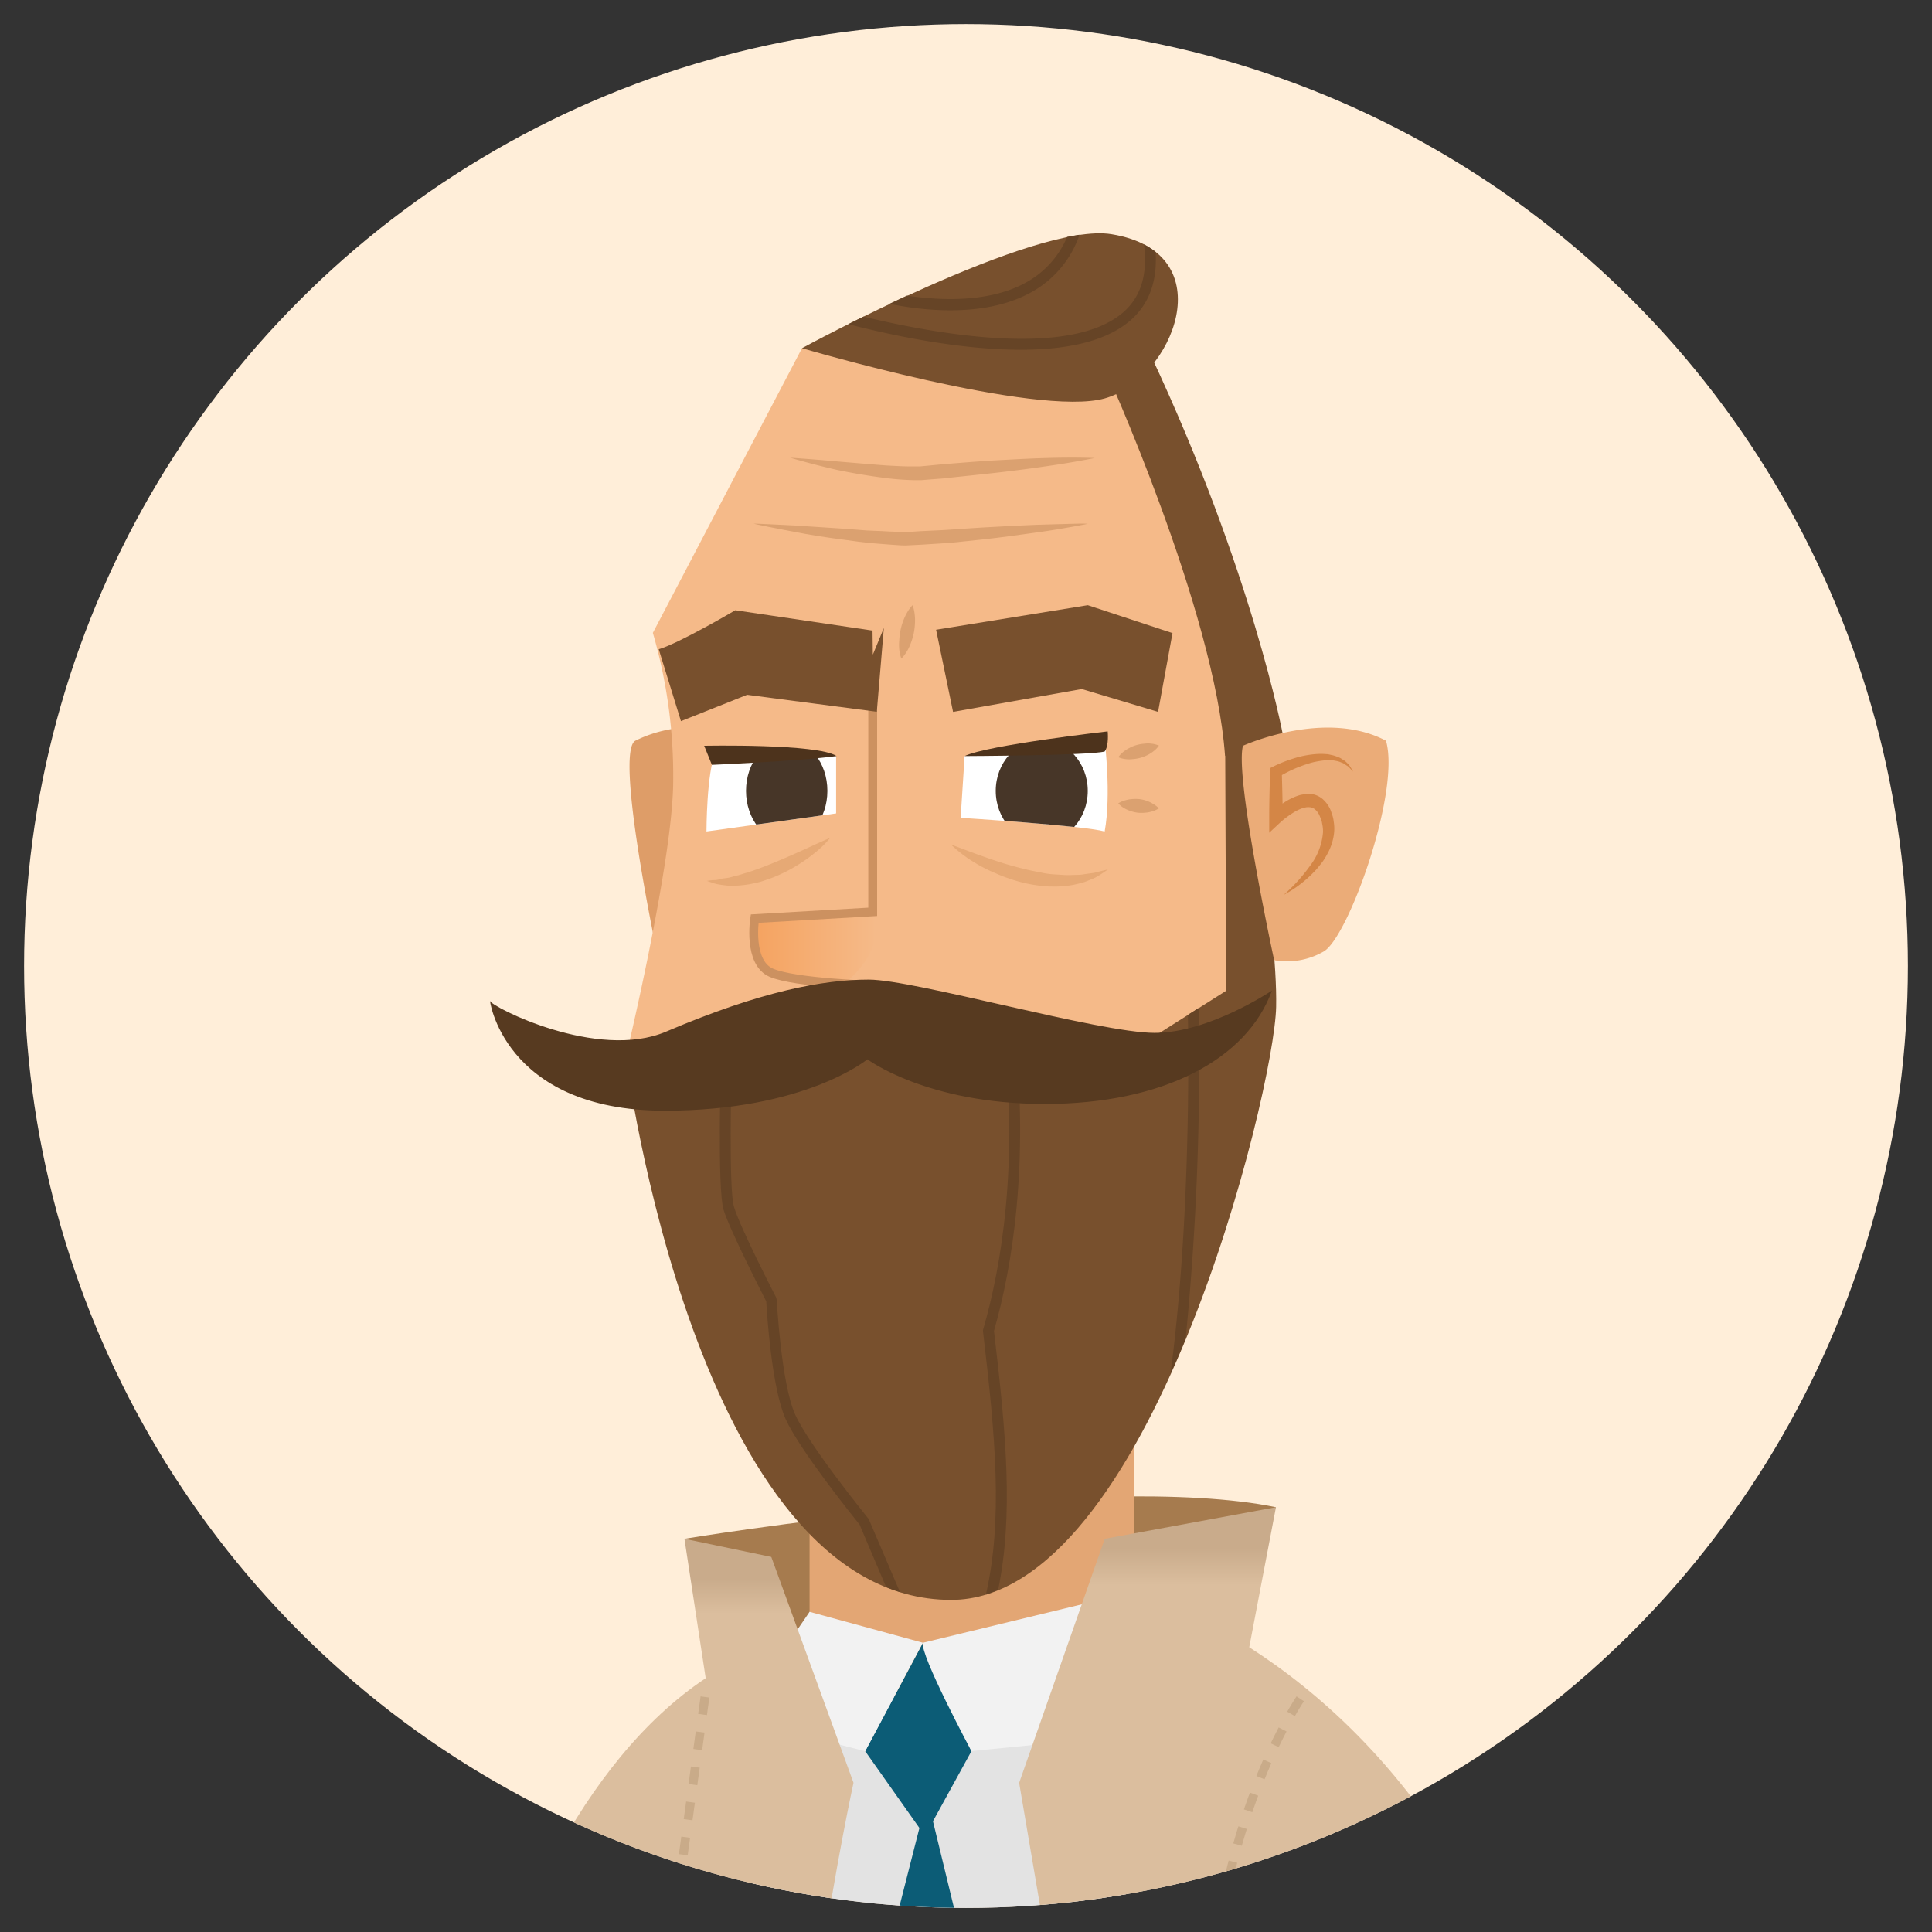 <svg id="Livello_1" data-name="Livello 1" xmlns="http://www.w3.org/2000/svg" xmlns:xlink="http://www.w3.org/1999/xlink" viewBox="0 0 321 321"><rect x="0" y="0" width="321" height="321" fill="#333333" stroke="none"/><defs><style>.cls-1,.cls-17,.cls-27{fill:none;}.cls-2{fill:#ffeed9;}.cls-3{clip-path:url(#clip-path);}.cls-4{fill:#a67b4e;}.cls-5{fill:#e3a674;}.cls-6{fill:#e3e3e3;}.cls-7{fill:url(#linear-gradient);}.cls-8{fill:#f2f2f2;}.cls-9{fill:#de9d68;}.cls-10{fill:#f5ba89;}.cls-11{fill:url(#linear-gradient-2);}.cls-12{fill:#78502d;}.cls-13{fill:#fff;}.cls-14{fill:#ebac78;}.cls-15{fill:#d48646;}.cls-16{fill:#dba170;}.cls-17{stroke:#cc9160;}.cls-17,.cls-27{stroke-miterlimit:10;stroke-width:1.47px;}.cls-18{clip-path:url(#clip-path-2);}.cls-19{fill:#473628;}.cls-20{clip-path:url(#clip-path-3);}.cls-21{fill:#4d331c;}.cls-22{fill:#e6a975;}.cls-23{fill:#664426;}.cls-24{fill:#573a20;}.cls-25{fill:url(#linear-gradient-3);}.cls-26{fill:url(#linear-gradient-4);}.cls-27{stroke:#c9ab89;stroke-dasharray:2.94;}</style><clipPath id="clip-path"><circle class="cls-1" cx="160.5" cy="160.5" r="156.5"/></clipPath><linearGradient id="linear-gradient" x1="152.42" y1="349.84" x2="154.11" y2="373.49" gradientUnits="userSpaceOnUse"><stop offset="0" stop-color="#0c5c76"/><stop offset="1" stop-color="#094457"/></linearGradient><linearGradient id="linear-gradient-2" x1="125.36" y1="157.6" x2="145.53" y2="157.6" gradientUnits="userSpaceOnUse"><stop offset="0" stop-color="#f5a360"/><stop offset="1" stop-color="#f5ba89"/></linearGradient><clipPath id="clip-path-2"><path class="cls-1" d="M117.38,138.15l21.54-3v-9.55s-12.88-1.56-20-.72C117.38,128.28,117.38,138.15,117.38,138.15Z"/></clipPath><clipPath id="clip-path-3"><path class="cls-1" d="M160.27,125.62l-.66,10.26s20.41,1.29,23.93,2.27c1.13-6.19,0-15.08,0-15.08S167.17,124.49,160.27,125.62Z"/></clipPath><linearGradient id="linear-gradient-3" x1="216.15" y1="263.34" x2="216.15" y2="257.28" gradientUnits="userSpaceOnUse"><stop offset="0" stop-color="#dbbe9e"/><stop offset="1" stop-color="#c9ab8b"/></linearGradient><linearGradient id="linear-gradient-4" x1="104.76" y1="268.13" x2="104.76" y2="262.29" xlink:href="#linear-gradient-3"/></defs><title>ispettore-sta-avatar</title><circle class="cls-2" cx="160.5" cy="160.5" r="156.5"/><g class="cls-3"><path class="cls-4" d="M113.72,255.67s68.72-11.35,98.27-5.25c-8.18,15.11-10.71,20.17-10.71,20.17L137.9,285.46Z"/><rect class="cls-5" x="134.51" y="200.87" width="53.91" height="90.09"/><polygon class="cls-6" points="124.17 281.95 185.8 281.95 190.68 376.74 149.47 400.72 125.2 371.11 124.17 281.95"/><polygon class="cls-7" points="153.34 272.94 143.75 290.96 152.76 303.72 137.37 364.16 152.76 388.83 169.32 361.53 155.01 302.6 161.4 290.96 153.34 272.94"/><path class="cls-8" d="M153.35,272.94c-.59,1.88,8.05,18,8.05,18l26.65-2.63,2.63-24.4Z"/><path class="cls-9" d="M109.45,159.73S102,125,105.56,123.07a21.42,21.42,0,0,1,8.16-2.18S113.4,150.38,109.45,159.73Z"/><polygon class="cls-8" points="134.51 267.8 153.34 272.94 143.75 290.96 122.45 285.52 134.51 267.8"/><path class="cls-10" d="M133.25,57.85l-24.78,47.3a85.11,85.11,0,0,1,3.37,25.52c-.37,13.89-7.88,45.05-7.88,45.05s15.77,67.57,50.68,68.32,53.68-78.84,54.05-83.72-11.64-84.46-18.77-99.85C174.91,50.71,152.77,51.84,133.25,57.85Z"/><path class="cls-11" d="M139.93,163.7s-12.92-1.06-13.77-4a29.73,29.73,0,0,1-.8-7.1L145,151.5S148,157.37,139.93,163.7Z"/><path class="cls-12" d="M133.25,57.85s39,11.51,50.29,8.35,20-24.21,1.13-27.29C171.87,36.82,133.25,57.85,133.25,57.85Z"/><path class="cls-12" d="M183.54,61.13s18.3,40.26,20,64.47c3.15.28,9.58-3.66,9.58-3.66s-5-26.84-21.9-62.88C187.21,56.12,183.54,61.13,183.54,61.13Z"/><polygon class="cls-12" points="158.35 118.28 155.53 104.63 180.73 100.55 194.81 105.19 192.41 118.28 179.74 114.48 158.35 118.28"/><path class="cls-13" d="M117.38,138.15l21.54-3v-9.55s-12.88-1.56-20-.72C117.38,128.28,117.38,138.15,117.38,138.15Z"/><path class="cls-12" d="M104,175.72l42.7-7.89,43.64,5.26,13.39-8.48-.16-39,3-1.69s5.74,29.28,5.46,43.36-21,98.54-54,98.54C115.6,265.81,104,175.72,104,175.72Z"/><path class="cls-14" d="M206.52,123.91s13.62-6.19,23.76-.84c2.44,8.35-6.19,32.56-10.32,35a12.11,12.11,0,0,1-8.26,1.46S205.1,129,206.52,123.91Z"/><path class="cls-15" d="M213.28,148.69a28.44,28.44,0,0,0,4.38-4.83,10.54,10.54,0,0,0,2.16-5.63,6.09,6.09,0,0,0-.15-1.41,3.13,3.13,0,0,0-.15-.62l-.31-.77a2.89,2.89,0,0,0-.68-.91,1.58,1.58,0,0,0-.89-.4,5.14,5.14,0,0,0-.55,0c-.21.05-.41.07-.62.14a7.32,7.32,0,0,0-1.29.58,13.53,13.53,0,0,0-1.25.83,12.64,12.64,0,0,0-1.17.94l-1.88,1.75v-2.54c0-2.53.07-5.07.15-7.6v-.6l.48-.24a22.54,22.54,0,0,1,3.42-1.36,15.33,15.33,0,0,1,1.77-.46,16.12,16.12,0,0,1,1.83-.26,10.5,10.5,0,0,1,1.86,0c.31,0,.62.11.93.16a5.89,5.89,0,0,1,.9.29,3,3,0,0,1,.83.43,2.68,2.68,0,0,1,.73.56,2.82,2.82,0,0,1,.59.7l.46.77-.61-.64c-.17-.24-.46-.34-.68-.52a2.36,2.36,0,0,0-.74-.38,3.09,3.09,0,0,0-.8-.24,5.45,5.45,0,0,0-.81-.12l-.83,0a15.41,15.41,0,0,0-1.66.23,11.92,11.92,0,0,0-1.63.44c-.54.17-1.06.38-1.59.58a24.44,24.44,0,0,0-3,1.51l.49-.84c.07,2.53.14,5.07.15,7.6l-1.88-.79a13.17,13.17,0,0,1,1.37-1.16,10.29,10.29,0,0,1,1.51-1,9.29,9.29,0,0,1,1.73-.74c.31-.1.66-.14,1-.21a6.62,6.62,0,0,1,1.09,0,3.65,3.65,0,0,1,2,1,5.07,5.07,0,0,1,1.18,1.78l.26.78a4.69,4.69,0,0,1,.21,1,6.9,6.9,0,0,1,.07,1.87,9,9,0,0,1-.38,1.8,9.2,9.2,0,0,1-.7,1.64,11.93,11.93,0,0,1-.92,1.49c-.36.45-.7.91-1.09,1.32A20.12,20.12,0,0,1,213.28,148.69Z"/><path class="cls-16" d="M125.2,87s.87,0,2.4.09,3.72.15,6.32.34,5.65.34,8.9.61c1.63.17,3.28.14,5,.27.82,0,1.73.13,2.51.11l2.6-.17c1.74-.1,3.49-.14,5.19-.27s3.38-.22,5-.33c3.24-.19,6.29-.35,8.9-.45s4.8-.12,6.33-.18,2.41,0,2.41,0-.86.19-2.37.46-3.65.65-6.25,1-5.61.8-8.89,1.15c-1.63.16-3.32.37-5,.52s-3.45.23-5.19.35l-2.61.13c-1,0-1.78-.11-2.66-.15-1.74-.14-3.47-.25-5.09-.47-3.25-.43-6.28-.83-8.86-1.3s-4.72-.9-6.22-1.19S125.2,87,125.2,87Z"/><path class="cls-16" d="M131.3,76.05s3.19.2,7.93.63c2.38.2,5.14.44,8.08.66,1.46.07,3,.18,4.49.15h1.1l1.18-.11,2.37-.23c3.17-.25,6.33-.52,9.31-.68s5.75-.31,8.13-.37c4.77-.15,8,0,8,0s-3.13.66-7.86,1.34c-2.37.35-5.13.72-8.09,1.06s-6.12.65-9.29,1l-2.37.18-1.18.1-1.25,0a46.11,46.11,0,0,1-4.68-.35c-3-.38-5.74-.86-8.08-1.35C134.36,77,131.3,76.05,131.3,76.05Z"/><path class="cls-16" d="M185.8,125.81a4.47,4.47,0,0,1,.88-.92,5.26,5.26,0,0,1,1-.63,5.47,5.47,0,0,1,1.2-.48,6.36,6.36,0,0,1,1.28-.22,4.51,4.51,0,0,1,1.17,0,4.41,4.41,0,0,1,1.23.32,4.21,4.21,0,0,1-.88.92,5.28,5.28,0,0,1-1,.64,6,6,0,0,1-1.2.47,6.36,6.36,0,0,1-1.28.22,5,5,0,0,1-1.17,0A4.41,4.41,0,0,1,185.8,125.81Z"/><path class="cls-16" d="M185.8,133.48a4,4,0,0,1,1.13-.5,4.83,4.83,0,0,1,1.13-.21,6.55,6.55,0,0,1,1.25,0,5.52,5.52,0,0,1,1.23.29,5,5,0,0,1,1,.48,4,4,0,0,1,1,.77,4.36,4.36,0,0,1-1.13.51,5.4,5.4,0,0,1-1.13.21,6,6,0,0,1-1.26,0,6.28,6.28,0,0,1-2.26-.76A4.17,4.17,0,0,1,185.8,133.48Z"/><path class="cls-16" d="M149.76,109.42a6,6,0,0,1-.35-1.52,7.94,7.94,0,0,1,0-1.49,10.61,10.61,0,0,1,.2-1.65,9.9,9.9,0,0,1,.46-1.6,8.63,8.63,0,0,1,.63-1.36,6,6,0,0,1,.92-1.25,5.94,5.94,0,0,1,.35,1.51,8,8,0,0,1,.05,1.49,10.73,10.73,0,0,1-.2,1.66,11.42,11.42,0,0,1-.47,1.6,8.06,8.06,0,0,1-.63,1.35A6.12,6.12,0,0,1,149.76,109.42Z"/><path class="cls-17" d="M145,114.72V151.5l-19.61,1.13s-1.17,7.32,2.79,9S145,163.7,145,163.7"/><path class="cls-12" d="M109.45,107.87c3.43-1,12.72-6.48,12.72-6.48l22.8,3.38.05,4,1.83-4.43-1.17,13.92-21.54-2.82-11,4.38Z"/><path class="cls-13" d="M160.27,125.62l-.66,10.26s20.41,1.29,23.93,2.27c1.13-6.19,0-15.08,0-15.08S167.17,124.49,160.27,125.62Z"/><g class="cls-18"><ellipse class="cls-19" cx="130.71" cy="131.4" rx="6.76" ry="8.45"/></g><g class="cls-20"><path class="cls-19" d="M180.73,131.4c0,4.67-3.42,8.45-7.65,8.45s-7.64-3.78-7.64-8.45,3.42-8.44,7.64-8.44S180.73,126.74,180.73,131.4Z"/></g><path class="cls-21" d="M118.28,127.08,117,123.91s18.86-.39,22,1.71C133,126.45,118.28,127.08,118.28,127.08Z"/><path class="cls-21" d="M160.27,125.62s20.83-.08,23.27-.76c.75-1,.5-3.34.5-3.34S164,123.8,160.27,125.62Z"/><path class="cls-22" d="M158,140.31l4.05,1.53c1.21.42,2.6.94,4.11,1.41.74.26,1.53.47,2.32.69s1.6.42,2.41.61,1.62.32,2.42.49,1.6.23,2.36.27,1.52.12,2.23.08,1.38,0,2-.1,1.18-.17,1.7-.24.93-.23,1.3-.31l1.17-.28s-.34.26-1,.69a9.42,9.42,0,0,1-1.21.72c-.49.21-1.06.45-1.7.69a20.66,20.66,0,0,1-2.12.51,20.25,20.25,0,0,1-2.43.23c-.84,0-1.71,0-2.6-.11s-1.76-.24-2.63-.44-1.73-.43-2.55-.73a21.16,21.16,0,0,1-2.39-.92,23.68,23.68,0,0,1-2.14-1c-.67-.34-1.28-.73-1.84-1.07A21.32,21.32,0,0,1,158,140.31Z"/><path class="cls-22" d="M137.93,139.21a16.49,16.49,0,0,1-2.54,2.49,26.69,26.69,0,0,1-6.73,4c-.66.27-1.35.49-2,.71s-1.38.34-2,.48a16.92,16.92,0,0,1-3.7.26c-.55-.05-1.05-.12-1.48-.19a6.39,6.39,0,0,1-1.11-.28l-.93-.32s.37-.06,1-.13c.3,0,.66,0,1.08-.13s.87-.17,1.37-.24,1-.27,1.58-.39,1.13-.36,1.74-.5c1.19-.4,2.45-.85,3.7-1.36,2.5-1,5-2.13,6.88-3S137.93,139.21,137.93,139.21Z"/><path class="cls-23" d="M165.84,264.14c2.54-12.32,1.36-25.74-.69-43,3-10.52,5.9-27.57,3.39-50.64l-1.84-.22c2.58,23.13-.32,40.12-3.33,50.54l-.05.17,0,.18c2.1,17.74,3.31,31.33.49,43.76C164.51,264.69,165.18,264.41,165.84,264.14Z"/><path class="cls-23" d="M144.39,252.51l-.13-.22c-.09-.12-9.8-12.08-12.14-17.26s-3.06-19-3.07-19.1l-.1-.37c-.06-.11-6-11.61-7-15.06-.88-2.79-.49-21.14-.26-28.05l-1.82.34c-.13,4.2-.72,24.82.36,28.25s6.31,13.66,7.08,15.18c.1,1.79.89,14.39,3.22,19.55s11.29,16.3,12.3,17.56l4.4,10.37c.75.31,1.52.58,2.3.82Z"/><path class="cls-23" d="M194.49,228.19q1.31-2.87,2.51-5.79a469.44,469.44,0,0,0,2.16-54.92l-1.79,1.13C197.55,179.76,197.52,205.1,194.49,228.19Z"/><path class="cls-23" d="M192,41.86a11.87,11.87,0,0,0-1.93-1.25c.65,4.92-.5,8.73-3.46,11.29-8.78,7.61-31,3.63-43.13.71l-2.53,1.25c6.85,1.77,18.3,4.25,28.64,4.25,7.3,0,14-1.24,18.2-4.85C190.9,50.56,192.32,46.75,192,41.86Z"/><path class="cls-23" d="M171.57,48.43A17.26,17.26,0,0,0,179.36,39c-.66.1-1.35.22-2.06.36a15.45,15.45,0,0,1-6.62,7.46c-6.06,3.47-14.2,3.16-20,2.3l-2.9,1.36C153.74,51.7,164,52.77,171.57,48.43Z"/><path class="cls-24" d="M144.35,162.76c-7.56,0-17.85,1.9-33.67,8.64-11.46,4.88-29-4.13-29.24-5.07s1.87,18.21,29,18.21c23.39,0,33.68-8.54,33.68-8.54s9.82,7.42,29.47,7.42,33.59-7.39,37.73-18.81c-.08,0-10.37,7-19.49,7S151.92,162.76,144.35,162.76Z"/><path class="cls-25" d="M263,395.5c0-73.54-33.13-107.56-55.44-121.81L212,250.42l-28.45,5.25-14.22,40.55L186.2,395.5H263Z"/><path class="cls-26" d="M113.72,255.67l3.53,23.16C75.51,306.7,67.71,395.5,67.71,395.5h62.83c0-48,11.27-99.29,11.27-99.29l-13.66-37.53Z"/><path class="cls-27" d="M219.53,409.39S198.78,357.05,201.58,328,216.2,282,216.2,282"/><line class="cls-27" x1="117.13" y1="281.95" x2="103.96" y2="377.8"/></g></svg>